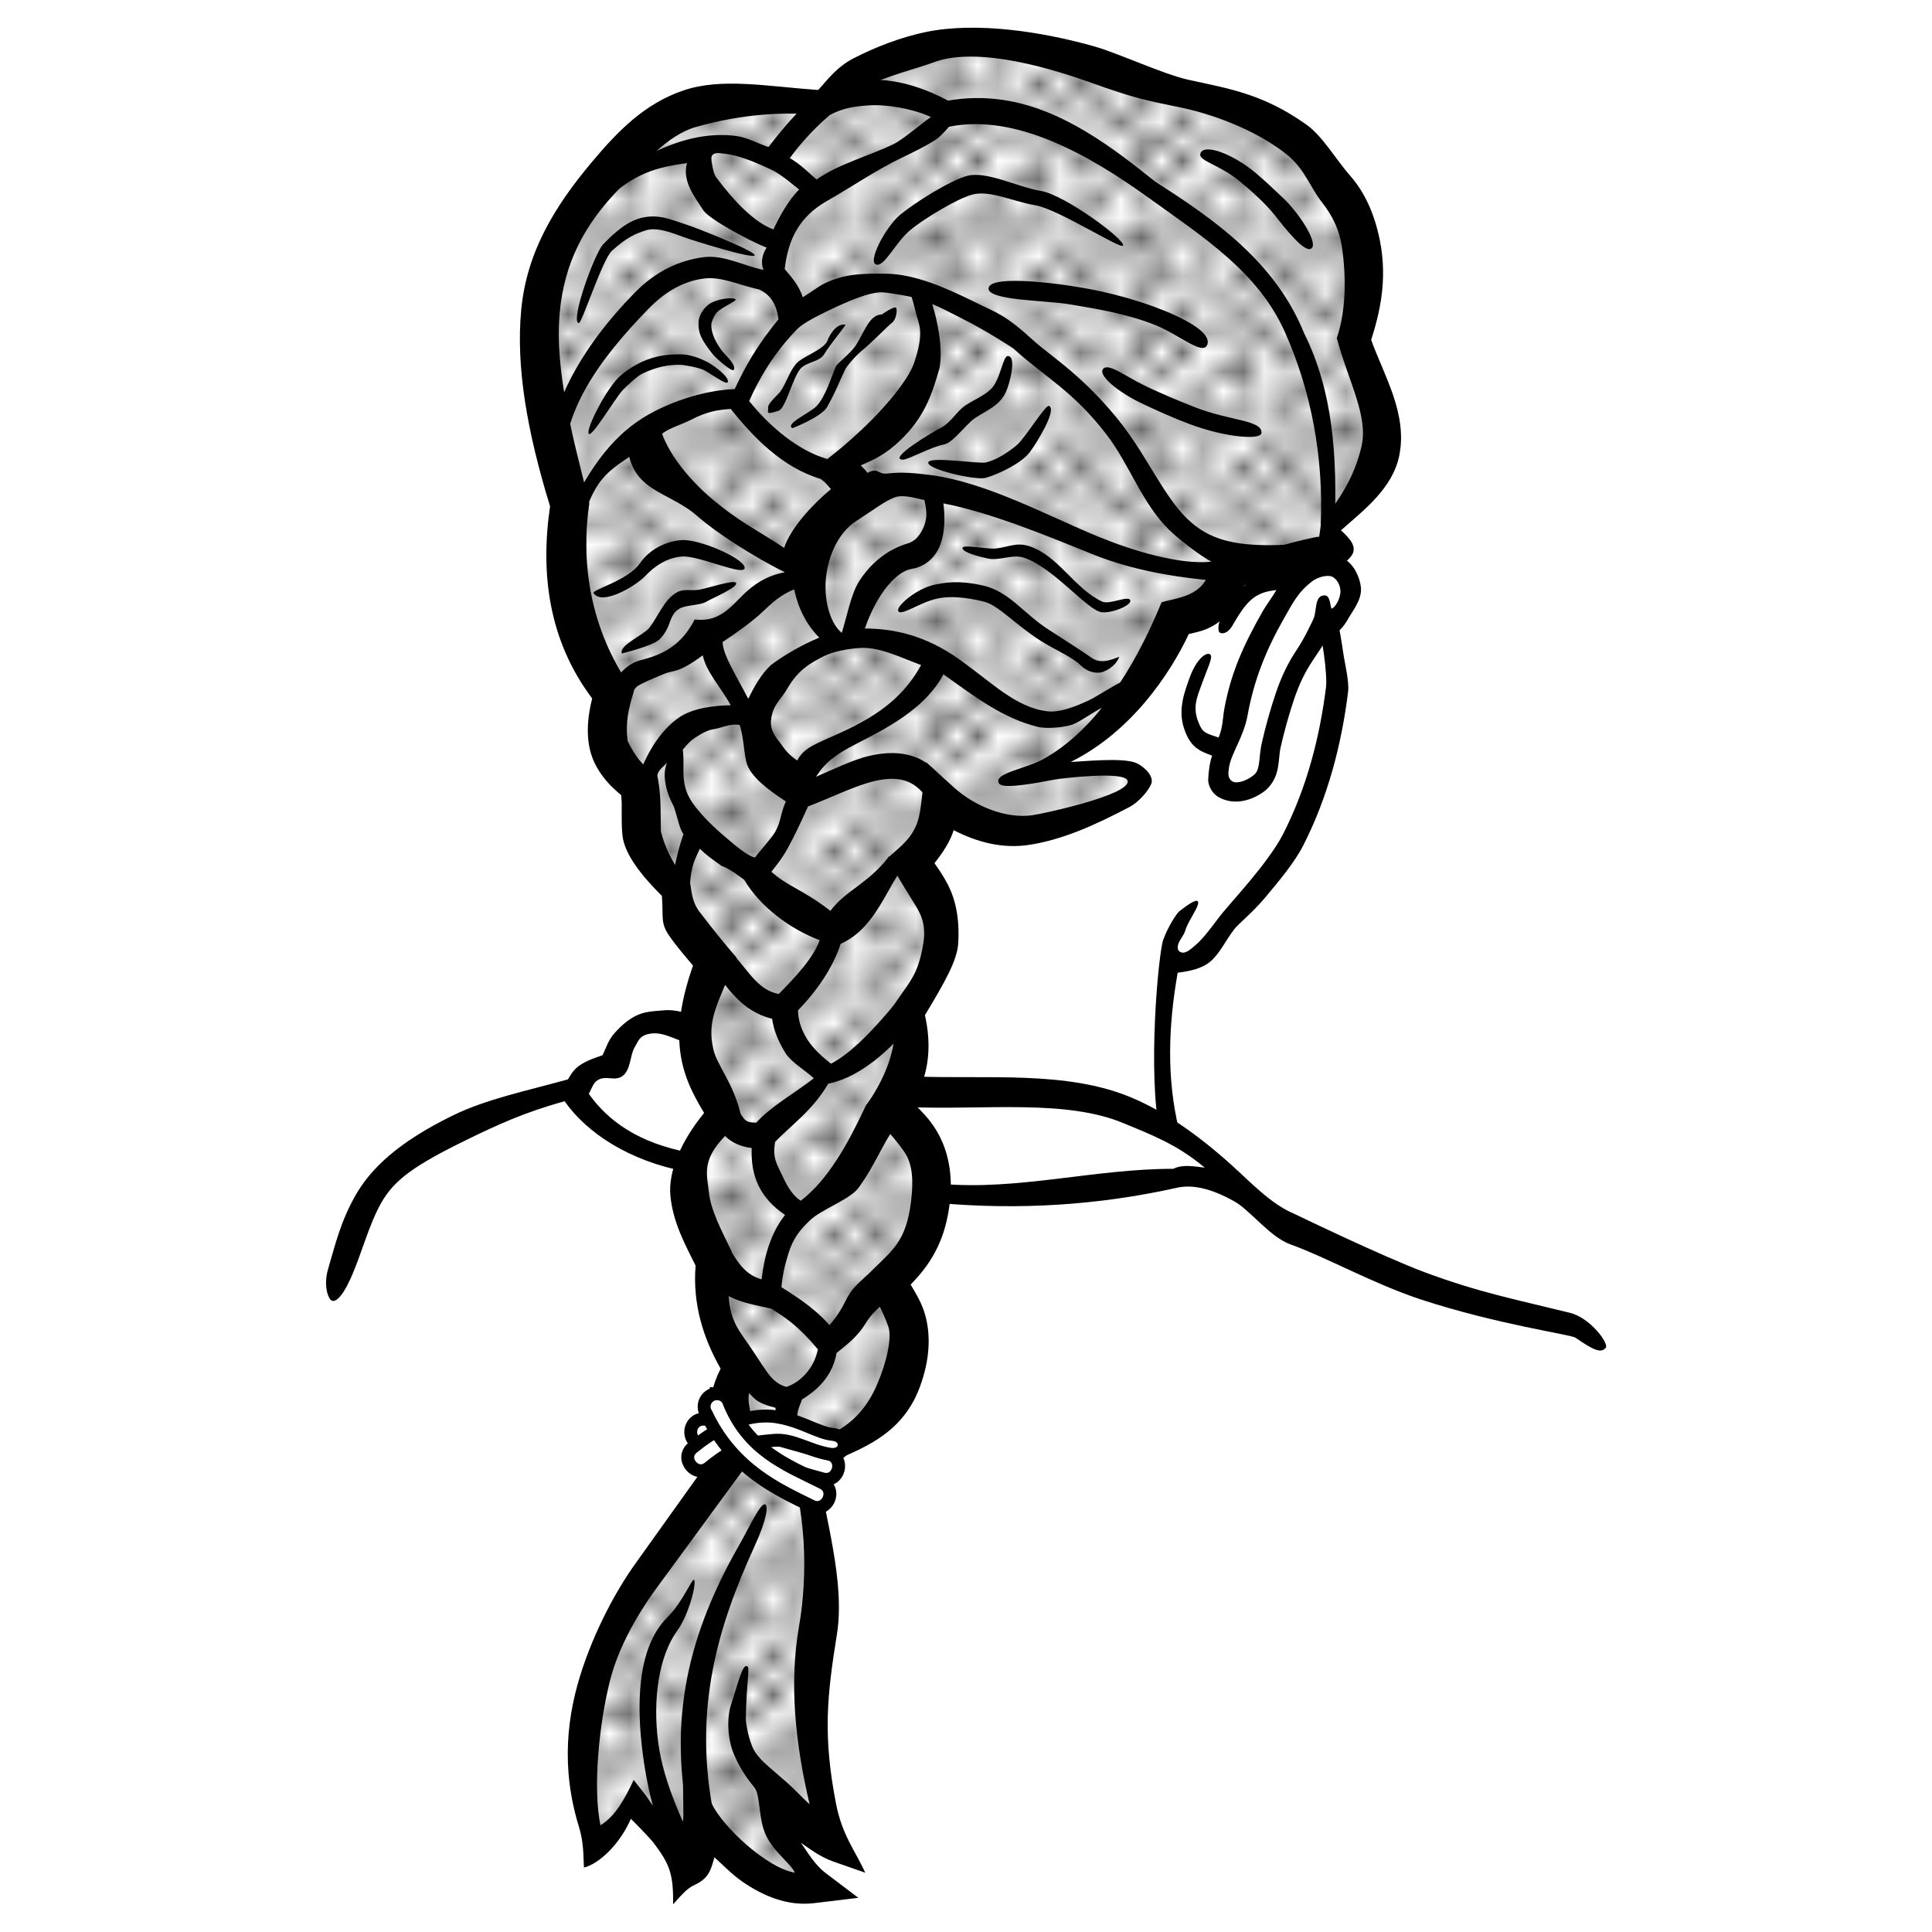 <?xml version="1.0" encoding="UTF-8" standalone="no"?>
<!-- Created with Inkscape (http://www.inkscape.org/) -->

<svg
   xmlns:dc="http://purl.org/dc/elements/1.1/"
   xmlns:cc="http://creativecommons.org/ns#"
   xmlns:rdf="http://www.w3.org/1999/02/22-rdf-syntax-ns#"
   xmlns:svg="http://www.w3.org/2000/svg"
   xmlns="http://www.w3.org/2000/svg"
   xmlns:xlink="http://www.w3.org/1999/xlink"
   xmlns:sodipodi="http://sodipodi.sourceforge.net/DTD/sodipodi-0.dtd"
   xmlns:inkscape="http://www.inkscape.org/namespaces/inkscape"
   width="30mm"
   height="30mm"
   viewBox="0 0 106.299 106.299"
   id="svg2"
   version="1.1"
   inkscape:version="0.91 r13725"
   sodipodi:docname="Zopf-lineart.svg">
  <title
     id="title4138">french braid</title>
  <defs
     id="defs4">
    <pattern
       inkscape:collect="always"
       xlink:href="#Polkadots-large"
       id="pattern5990"
       patternTransform="scale(1.126,1.055)" />
    <pattern
       inkscape:stockid="Polka dots, large"
       id="Polkadots-large"
       patternTransform="translate(0,0) scale(10,10)"
       height="10"
       width="10"
       patternUnits="userSpaceOnUse"
       inkscape:collect="always">
      <circle
         id="circle5680"
         r="0.45"
         cy="0.810"
         cx="2.567"
         style="fill:black;stroke:none" />
      <circle
         id="circle5682"
         r="0.45"
         cy="2.33"
         cx="3.048"
         style="fill:black;stroke:none" />
      <circle
         id="circle5684"
         r="0.45"
         cy="2.415"
         cx="4.418"
         style="fill:black;stroke:none" />
      <circle
         id="circle5686"
         r="0.45"
         cy="3.029"
         cx="1.844"
         style="fill:black;stroke:none" />
      <circle
         id="circle5688"
         r="0.45"
         cy="1.363"
         cx="6.08"
         style="fill:black;stroke:none" />
      <circle
         id="circle5690"
         r="0.45"
         cy="4.413"
         cx="5.819"
         style="fill:black;stroke:none" />
      <circle
         id="circle5692"
         r="0.45"
         cy="4.048"
         cx="4.305"
         style="fill:black;stroke:none" />
      <circle
         id="circle5694"
         r="0.45"
         cy="3.045"
         cx="5.541"
         style="fill:black;stroke:none" />
      <circle
         id="circle5696"
         r="0.45"
         cy="5.527"
         cx="4.785"
         style="fill:black;stroke:none" />
      <circle
         id="circle5698"
         r="0.45"
         cy="5.184"
         cx="2.667"
         style="fill:black;stroke:none" />
      <circle
         id="circle5700"
         r="0.45"
         cy="1.448"
         cx="7.965"
         style="fill:black;stroke:none" />
      <circle
         id="circle5702"
         r="0.45"
         cy="5.049"
         cx="7.047"
         style="fill:black;stroke:none" />
      <circle
         id="circle5704"
         r="0.45"
         cy="0.895"
         cx="4.340"
         style="fill:black;stroke:none" />
      <circle
         id="circle5706"
         r="0.45"
         cy="0.340"
         cx="7.125"
         style="fill:black;stroke:none" />
      <circle
         id="circle5708"
         r="0.45"
         cy="1.049"
         cx="9.553"
         style="fill:black;stroke:none" />
      <circle
         id="circle5710"
         r="0.45"
         cy="2.689"
         cx="7.006"
         style="fill:black;stroke:none" />
      <circle
         id="circle5712"
         r="0.45"
         cy="2.689"
         cx="8.909"
         style="fill:black;stroke:none" />
      <circle
         id="circle5714"
         r="0.45"
         cy="4.407"
         cx="9.315"
         style="fill:black;stroke:none" />
      <circle
         id="circle5716"
         r="0.45"
         cy="3.870"
         cx="7.820"
         style="fill:black;stroke:none" />
      <circle
         id="circle5718"
         r="0.45"
         cy="5.948"
         cx="8.270"
         style="fill:black;stroke:none" />
      <circle
         id="circle5720"
         r="0.45"
         cy="7.428"
         cx="7.973"
         style="fill:black;stroke:none" />
      <circle
         id="circle5722"
         r="0.45"
         cy="8.072"
         cx="9.342"
         style="fill:black;stroke:none" />
      <circle
         id="circle5724"
         r="0.45"
         cy="9.315"
         cx="8.206"
         style="fill:black;stroke:none" />
      <circle
         id="circle5726"
         r="0.45"
         cy="9.475"
         cx="9.682"
         style="fill:black;stroke:none" />
      <circle
         id="circle5728"
         r="0.45"
         cy="6.186"
         cx="9.688"
         style="fill:black;stroke:none" />
      <circle
         id="circle5730"
         r="0.45"
         cy="6.296"
         cx="3.379"
         style="fill:black;stroke:none" />
      <circle
         id="circle5732"
         r="0.45"
         cy="8.204"
         cx="2.871"
         style="fill:black;stroke:none" />
      <circle
         id="circle5734"
         r="0.45"
         cy="8.719"
         cx="4.59"
         style="fill:black;stroke:none" />
      <circle
         id="circle5736"
         r="0.45"
         cy="9.671"
         cx="3.181"
         style="fill:black;stroke:none" />
      <circle
         id="circle5738"
         r="0.45"
         cy="7.315"
         cx="5.734"
         style="fill:black;stroke:none" />
      <circle
         id="circle5740"
         r="0.45"
         cy="6.513"
         cx="6.707"
         style="fill:black;stroke:none" />
      <circle
         id="circle5742"
         r="0.45"
         cy="9.670"
         cx="5.730"
         style="fill:black;stroke:none" />
      <circle
         id="circle5744"
         r="0.45"
         cy="8.373"
         cx="6.535"
         style="fill:black;stroke:none" />
      <circle
         id="circle5746"
         r="0.45"
         cy="7.154"
         cx="4.37"
         style="fill:black;stroke:none" />
      <circle
         id="circle5748"
         r="0.45"
         cy="7.25"
         cx="0.622"
         style="fill:black;stroke:none" />
      <circle
         id="circle5750"
         r="0.45"
         cy="5.679"
         cx="0.831"
         style="fill:black;stroke:none" />
      <circle
         id="circle5752"
         r="0.45"
         cy="8.519"
         cx="1.257"
         style="fill:black;stroke:none" />
      <circle
         id="circle5754"
         r="0.45"
         cy="6.877"
         cx="1.989"
         style="fill:black;stroke:none" />
      <circle
         id="circle5756"
         r="0.45"
         cy="3.181"
         cx="0.374"
         style="fill:black;stroke:none" />
      <circle
         id="circle5758"
         r="0.45"
         cy="1.664"
         cx="1.166"
         style="fill:black;stroke:none" />
      <circle
         id="circle5760"
         r="0.45"
         cy="0.093"
         cx="1.151"
         style="fill:black;stroke:none" />
      <circle
         id="circle5762"
         r="0.45"
         cy="10.093"
         cx="1.151"
         style="fill:black;stroke:none" />
      <circle
         id="circle5764"
         r="0.45"
         cy="4.451"
         cx="1.302"
         style="fill:black;stroke:none" />
      <circle
         id="circle5766"
         r="0.45"
         cy="3.763"
         cx="3.047"
         style="fill:black;stroke:none" />
    </pattern>
  </defs>
  <sodipodi:namedview
     id="base"
     pagecolor="#ffffff"
     bordercolor="#666666"
     borderopacity="1.0"
     inkscape:pageopacity="0.0"
     inkscape:pageshadow="2"
     inkscape:zoom="1"
     inkscape:cx="44.309744"
     inkscape:cy="84.880668"
     inkscape:document-units="mm"
     inkscape:current-layer="layer2"
     showgrid="false"
     borderlayer="true"
     inkscape:window-width="2560"
     inkscape:window-height="1309"
     inkscape:window-x="0"
     inkscape:window-y="0"
     inkscape:window-maximized="1"
     inkscape:snap-global="false"
     fit-margin-top="0.1"
     fit-margin-bottom="0.1"
     fit-margin-left="0"
     fit-margin-right="0" />
  <g
     inkscape:groupmode="layer"
     id="layer2"
     inkscape:label="Ebene 2"
     style="display:inline"
     transform="translate(-17.924,1.17)">
    <g
       id="g5992"
       transform="translate(19.349,-1.288)">
      <path
         sodipodi:nodetypes="cccccccccccccccccccccccccccccccccccccccccccccccccccccccccccc"
         inkscape:connector-curvature="0"
         id="path4507"
         d="m 44,5.549 -8,0.25 c -3.408,2.07 -4.747,4.223 -6.125,6.375 -1.242,2.637 -1.712,5.154 -1.875,7.625 l 2,8.375 c -1.005,2.185 -0.373,4.268 -0.125,6.375 l 2.5,4.25 c -0.907,1.833 0.283,3.189 1.125,4.625 -0.107,2.364 0.566,4.26 2.125,5.625 l 1.875,3.875 -0.75,3.875 c -0.708,-0.606 -1.417,-0.467 -2.125,-0.625 -1.115,0.63 -2.156,1.297 -2.125,2.5 -0.919,0.294 -2.039,0.342 -2.25,1.5 -1.833,0.029 -3.667,0.693 -5.5,1.375 l -5.25,3.25 c -1.911,2.699 -2.413,4.8 -3,7.031 -0.137,3.825 14.667,2.896 22,4.344 -0.657,2.222 0.13,2.88 0.375,4.125 l -6,8 c -1.685,2.485 -1.943,4.802 -2.25,7.125 l 0.625,6.5 2.25,-2.625 3,3.5 0.75,-2.375 3.625,3.375 2.75,0 c -1.303,-1.39 -2.582,-2.79 -2.5,-4.75 l 3.25,2.25 c -0.426,-2.628 -1.277,-5.398 -1.25,-7.875 l 0.625,-6.125 -0.375,-6.125 c 0.462,-0.475 0.423,-0.873 1.875,-1.5 l 2.375,-1.875 c 12.424,-2.318 41.655,-0.215 38.875,-3.75 l -1.25,-0.875 -10.125,-2.875 -7.375,-3.75 -2.625,-2.75 -2.5,-1.625 c -0.139,-1.735 -0.236,-4.169 0.094,-7.062 l 0.344,-2.062 1.062,0 2.625,-2.75 3,-3.75 1.75,-4.5 0.625,-3.875 -0.5,-3.625 1.125,-1 0.25,-1.375 -1.125,-1.375 0,-2 2.75,-3.25 -1.375,-6.5 0.125,-6 C 72.543,10.756 71.331,8.844 69.5,7.549 l -5,-2.25 -6.75,-2.125 c -2.509,-0.413 -4.961,-1.114 -7.625,-0.75 -3.445,0.691 -4.586,1.958 -6.125,3.125 z"
         style="fill:#ffffff;fill-rule:evenodd;stroke:none;stroke-width:0.291;stroke-linecap:butt;stroke-linejoin:miter;stroke-miterlimit:4;stroke-dasharray:none;stroke-opacity:1" />
      <path
         sodipodi:nodetypes="cccccccccccccccccccccccccccccccccccscccccccccccccccccccc"
         inkscape:connector-curvature="0"
         id="path4509"
         d="m 43.575,5.802 -7.601,0.088 c -2.832,1.604 -4.488,3.796 -5.922,6.099 -2.217,3.057 -2.387,5.183 -2.033,7.071 l 1.591,8.839 c -0.282,4.726 0.979,7.715 2.563,10.341 -0.329,3.873 0.611,3.941 1.149,5.215 0.267,2.243 0.641,4.396 2.298,5.48 l 2.033,4.508 -0.972,3.977 1.591,4.154 c -1.155,1.4 -2.344,2.807 -2.121,3.977 l 1.503,5.038 1.326,4.95 -0.088,4.685 -4.861,6.718 c -1.85,2.476 -3.426,5.013 -3.182,7.955 l 0.265,6.894 2.475,-2.652 2.652,3.889 0.884,-2.652 3.27,3.27 3.447,0.354 -2.386,-2.917 0.088,-1.768 2.917,2.298 -1.414,-5.215 0.972,-8.397 -0.619,-7.513 3.094,-2.121 c 1.497,-0.968 2.273,-2.451 2.121,-4.596 l -1.414,-3.27 c 1.643,-0.977 3.046,-2.135 2.828,-4.508 -0.332,-3.323 -1.468,-3.966 -2.475,-5.038 0.394,-1.466 1.868,-1.389 0.795,-4.95 -0.105,0.421 2.139,-3.946 2.21,-4.508 0.183,-1.454 -2.167,-4.347 -2.298,-3.889 l 2.298,-2.828 3.27,1.149 c 2.21,0.225 4.419,-0.68 6.629,-1.856 l 0.707,-1.061 -1.061,-0.53 -4.066,0 2.563,-1.768 c 1.566,-1.697 3.168,-3.074 4.508,-6.806 l 4.419,-2.121 4.243,-1.591 0.088,-1.503 c 0.962,-0.543 1.904,-0.89 3.094,-3.712 -0.119,-3.621 -1.173,-4.436 -1.945,-6.099 0.47,-1.798 1.278,-3.307 0.177,-6.452 L 69.562,7.481 C 67.098,5.72 64.907,5.597 62.667,5.183 59.719,4.123 57.897,2.563 53.033,2.355 50.306,1.917 48.473,2.821 46.669,3.769 Z"
         style="fill:url(#pattern5990);fill-opacity:1;fill-rule:evenodd;stroke:#ccff00;stroke-width:0.291;stroke-linecap:butt;stroke-linejoin:miter;stroke-miterlimit:4;stroke-dasharray:none;stroke-opacity:1" />
      <path
         sodipodi:nodetypes="sscsssccscscscscsccscsssccscscsscscscsscsscssccssccssssccsccsscscsssssssssssscsccscsccssssscsscssccssccsscsccccscccscscccsscscsscsccscccccccccsssccs"
         inkscape:connector-curvature="0"
         id="path4171"
         d="m 49.555,1.871 c -1.356,0.274 -2.837,0.839 -4.062,1.479 -1.063,0.555 -1.709,1.589 -1.918,1.719 -2.835,-0.204 -5.295,-0.685 -7.391,0.023 -2.145,0.725 -3.616,2.241 -5.047,3.945 -2.063,2.458 -3.581,4.961 -3.883,8.115 -0.3,3.14 0.319,6.704 1.586,10.824 -0.548,3.727 -0.067,7.404 2.316,10.57 -0.231,0.93 -0.343,1.889 -0.117,2.84 0.223,0.938 0.849,1.784 1.711,2.473 0.077,0.614 -0.017,1.224 0.068,2.182 0.095,1.07 1.081,2.282 2.174,3.369 0.094,1.18 -0.096,1.467 0.4,2.188 0.393,0.571 0.862,1.111 1.314,1.648 -0.662,1.871 -0.841,3.308 -0.731,4.5 0.135,1.458 0.701,2.547 1.341,3.609 -1.241,1.503 -1.992,3.208 -1.854,4.575 0.151,1.494 0.839,2.714 1.385,3.824 -0.174,2.137 0.435,4.014 1.377,5.666 -0.493,0.986 -0.674,1.931 -0.469,2.666 0.179,0.642 0.408,0.956 0.607,1.305 l -4.908,6.869 c -0.656,0.918 -1.928,2.988 -2.811,5.596 -0.882,2.608 -1.218,5.511 -0.219,8.758 0.273,0.887 0.24,1.546 0.28,2.258 0.847,-0.209 1.982,-1.3 2.582,-2.684 0.199,0.189 1.084,1.105 1.218,1.282 0.898,1.184 1.129,1.718 1.104,3.424 0.372,-0.393 0.701,-0.851 1.189,-1.071 0.803,-0.362 0.899,-0.875 1.086,-1.516 0.509,0.457 0.979,0.955 1.535,1.338 1.141,0.785 2.473,1.362 3.951,1.184 l 2.432,-0.293 -1.805,-1.367 c -0.634,-0.48 -1.007,-1.192 -1.363,-1.662 0.48,0.315 1.029,0.768 1.821,1.044 l 1.728,0.603 c -0.555,-1.212 -1.27,-2.062 -1.604,-3.771 -0.739,-3.779 -0.498,-5.972 0.044,-9.35 0.468,-2.92 -0.693,-6.555 -1.036,-9.123 1.728,-0.931 4.482,-1.451 5.601,-4.488 0.554,-1.505 0.587,-2.79 0.322,-3.84 -0.191,-0.756 -0.526,-1.256 -0.83,-1.783 0.947,-0.992 1.976,-2.298 2.184,-4.832 0.124,-1.522 -0.216,-2.73 -0.764,-3.645 -0.403,-0.673 -0.867,-1.1 -1.307,-1.555 1,-1.639 1.005,-3.295 0.673,-4.798 1.096,-1.81 1.77,-3.013 1.829,-3.928 0.093,-1.449 -0.175,-2.493 -0.572,-3.26 -0.278,-0.537 -0.505,-0.834 -0.732,-1.172 0.484,-0.614 0.869,-1.208 1.055,-1.816 1.302,0.675 2.688,1.017 4.074,0.82 1.895,-0.269 3.757,-1.123 5.611,-2.1 0.452,-0.238 1.02,-0.845 1.189,-1.271 0.149,-0.375 -0.311,-0.908 -0.834,-1.144 -0.728,-0.328 -3.128,-0.064 -3.598,-0.059 3.321,-1.651 5.455,-4.823 6.495,-7.038 0.446,-0.107 0.926,-0.175 1.51,-0.561 0.621,-0.41 1.139,-1.152 1.574,-2.131 l 2.812,-0.281 c 0.088,-0.066 1.259,-0.428 1.907,-0.567 0.324,-0.069 0.765,-0.317 1.086,-0.686 0.481,-0.553 -0.079,-1.062 -0.516,-1.479 1.233,-1.095 2.84,-2.294 3.208,-4.118 0.466,-2.311 -0.866,-4.447 -1.546,-6.359 0.459,-1.447 0.915,-3.291 0.477,-5.477 C 74.203,11.89 73.666,10.706 72.877,9.807 72.084,8.903 71.334,7.597 70.456,6.976 68.032,5.259 66.176,4.997 63.93,4.5 62.607,4.207 60.045,3.026 58.789,2.672 55.875,1.85 52.311,1.314 49.555,1.871 Z m 0.345,1.692 c 2.129,-0.823 5.677,0.028 8.549,1.051 2.8,0.997 3.126,1.004 5.141,1.431 2.123,0.45 4.417,1.436 5.88,2.654 0.886,0.738 1.234,1.783 1.813,2.514 0.67,0.845 0.998,1.631 1.125,2.494 0.259,1.759 0.202,3.589 -0.281,5.014 0.643,2.41 1.748,4.28 1.355,5.977 -0.39,1.685 -1.256,2.99 -2.227,4.158 -0.005,0.194 -0.072,0.601 -0.098,0.79 -0.166,-0.006 -1.555,0.33 -1.987,0.466 -1.307,0.41 -2.536,0.393 -3.803,0.285 -0.213,0.875 -0.226,1.626 -0.882,2.13 -0.612,0.47 -1.297,0.531 -1.999,0.725 -1.54,3.764 -3.7,7.081 -6.51,8.633 -0.853,0.488 -2.552,0.752 -2.476,1.228 0.039,0.242 0.236,0.457 3.137,-0.109 0.191,-0.037 3.911,-0.512 3.984,0.093 0.093,0.765 -4.601,1.783 -5.243,1.874 -1.452,0.206 -3.167,-0.485 -4.324,-1.533 l -1.529,-1.387 -0.24,2.051 c -0.124,1.062 -0.22,1.764 -1.264,2.689 l -0.586,0.52 c 0.391,0.859 0.952,1.712 1.401,2.447 0.272,0.446 0.726,1.069 0.547,2.214 -0.299,1.916 -0.838,2.199 -1.731,3.614 0.557,2.092 -0.576,4.176 -1.479,5.432 0.749,0.767 1.548,1.62 2.102,2.395 0.394,0.551 0.563,1.228 0.469,2.379 -0.202,2.474 -0.973,3.036 -2.049,4.086 l -0.594,0.58 c 0.543,0.848 1.062,1.825 1.348,2.645 0.22,0.632 -0.109,2.002 -0.605,3.163 -1.13,2.646 -2.956,2.829 -4.956,3.981 1.003,2.874 1.17,6.364 0.65,9.346 -0.544,3.121 -0.215,6.42 0.582,9.793 -0.459,-0.398 -0.806,-0.821 -1.445,-1.367 L 40.559,97.062 40.095,98.47 c 0.332,0.518 0.201,1.706 0.615,2.609 0.433,0.942 1.41,1.599 1.594,2.073 -1.568,-0.27 -3.983,-2.548 -4.562,-3.789 l -1.586,-1.152 0.018,1.761 c 0.006,0.581 -0.208,1.19 -0.178,1.521 -0.281,-0.392 -0.932,-1.417 -1.15,-1.642 -0.466,-0.481 -0.463,-0.601 -0.873,-1.123 l -0.531,-0.676 c -0.48,1.004 -0.984,1.976 -1.829,2.492 -0.422,-2.003 -0.089,-5.501 0.513,-7.917 0.596,-2.393 2.108,-4.5 2.64,-5.225 l 5.559,-7.586 c -0.267,-0.741 -0.381,-1.571 -0.519,-2.303 -0.196,-1.036 0.258,-1.228 0.834,-2.094 l -0.642,-0.979 c -0.558,-0.851 -0.966,-1.263 -1.195,-2.115 -0.301,-1.126 -0.025,-2.302 0.022,-3.364 -0.589,-1.216 -1.149,-2.284 -1.246,-3.246 -0.098,-0.962 -0.439,-1.744 0.921,-3.13 0.547,-0.497 0.904,-0.604 0.806,-1.245 -0.398,-1.639 -1.279,-2.621 -1.476,-3.465 -0.395,-1.689 0.268,-2.549 1.267,-5.068 -0.679,-0.793 -1.368,-1.65 -1.951,-2.414 -0.439,-0.512 -0.503,-1.033 -0.588,-1.635 -0.833,-0.825 -1.378,-1.908 -1.621,-2.906 -0.024,-1.305 0.02,-2.01 -0.209,-3.135 -0.836,-0.389 -1.299,-1.177 -1.619,-1.822 -0.13,-1.107 0.057,-1.813 0.354,-2.785 L 33.096,37.668 C 30.958,34.445 30.545,30.846 31,27.812 30.144,24.346 29.081,20.588 29.369,17.355 c 0.247,-2.773 1.355,-4.886 3.318,-6.896 1.279,-1.31 2.587,-2.903 4.176,-3.354 2.671,-0.758 4.921,-0.838 7.213,-0.657 0.777,-0.67 1.427,-1.195 2.121,-1.559 1.139,-0.595 2.965,-1.041 3.703,-1.326 z"
         style="color:#000000;font-style:normal;font-variant:normal;font-weight:normal;font-stretch:normal;font-size:medium;line-height:normal;font-family:sans-serif;text-indent:0;text-align:start;text-decoration:none;text-decoration-line:none;text-decoration-style:solid;text-decoration-color:#000000;letter-spacing:normal;word-spacing:normal;text-transform:none;direction:ltr;block-progression:tb;writing-mode:lr-tb;baseline-shift:baseline;text-anchor:start;white-space:normal;clip-rule:nonzero;display:inline;overflow:visible;visibility:visible;opacity:1;isolation:auto;mix-blend-mode:normal;color-interpolation:sRGB;color-interpolation-filters:linearRGB;solid-color:#000000;solid-opacity:1;fill:#000000;fill-opacity:1;fill-rule:evenodd;stroke:none;stroke-width:2.126;stroke-linecap:butt;stroke-linejoin:miter;stroke-miterlimit:4;stroke-dasharray:none;stroke-dashoffset:0;stroke-opacity:1;color-rendering:auto;image-rendering:auto;shape-rendering:auto;text-rendering:auto;enable-background:accumulate" />
      <path
         sodipodi:nodetypes="sscsssscsscssssscsssssssccsssssscscsssssssssss"
         inkscape:connector-curvature="0"
         id="path4237"
         d="m 71.502,30.614 c -0.31,-0.009 -0.783,0.053 -1.069,0.174 -0.438,0.186 -0.572,0.45 -0.861,0.75 l -1.905,0.476 c -0.556,0.139 -1.084,0.676 -1.9,2.088 -0.174,0.301 -0.196,0.707 -0.096,0.81 0.077,0.079 0.422,0.123 0.706,-0.365 0.783,-1.35 1.21,-1.839 2.426,-1.964 -0.183,0.32 -0.585,0.87 -0.746,1.154 -1.01,1.781 -1.749,3.329 -2.127,5.422 -0.072,0.397 -0.077,1.021 -0.309,1.538 -0.51,-0.179 -0.807,-0.229 -0.975,-0.553 -0.532,-1.025 -0.24,-1.582 0.092,-2.501 0.303,-0.837 0.616,-1.432 0.401,-1.533 -0.25,-0.118 -0.77,0.355 -1.099,1.264 -0.298,0.822 -0.662,1.776 -0.322,2.81 0.339,1.034 0.827,1.249 1.547,1.508 -0.147,0.433 -0.195,0.909 -0.215,1.299 -0.016,0.318 0.187,0.76 0.562,0.977 0.832,0.48 1.78,0.21 2.451,-0.258 0.496,-0.346 0.725,-0.853 0.811,-1.291 0.085,-0.438 0.083,-0.83 0.158,-1.17 0.176,-0.798 0.472,-1.859 0.736,-2.639 0.277,-0.817 0.58,-1.478 1.066,-2.199 0.182,-0.27 0.305,-0.456 0.537,-0.807 0.327,-0.27 0.55,-0.485 0.795,-0.709 0,0 0.291,-0.209 0.574,-0.712 0.283,-0.503 0.776,-1.076 0.712,-1.746 -0.049,-0.508 -0.352,-1.253 -0.931,-1.577 -0.285,-0.159 -0.711,-0.238 -1.021,-0.246 z m 0.431,1.267 c 0.217,0.146 0.369,0.406 0.392,0.728 0.025,0.356 -0.247,0.93 -0.498,0.998 -0.079,-0.324 -0.101,-0.722 -0.355,-0.731 -0.594,-0.023 -0.431,0.851 -0.631,1.295 0,0 -0.473,1.036 -0.886,1.648 -0.542,0.804 -0.894,1.575 -1.191,2.451 -0.281,0.828 -0.583,1.904 -0.77,2.752 -0.106,0.483 -0.107,0.901 -0.164,1.195 -0.057,0.294 -0.115,0.443 -0.373,0.623 -0.454,0.316 -0.942,0.421 -1.144,0.222 -0.202,-0.199 -0.156,-0.422 -0.121,-0.697 0.093,-0.739 0.81,-1.707 1.018,-2.855 0.355,-1.967 1.015,-3.613 1.982,-5.318 0.566,-0.999 0.824,-1.514 1.586,-2.097 0.287,-0.219 0.878,-0.399 1.156,-0.213 z"
         style="color:#000000;font-style:normal;font-variant:normal;font-weight:normal;font-stretch:normal;font-size:medium;line-height:normal;font-family:sans-serif;text-indent:0;text-align:start;text-decoration:none;text-decoration-line:none;text-decoration-style:solid;text-decoration-color:#000000;letter-spacing:normal;word-spacing:normal;text-transform:none;direction:ltr;block-progression:tb;writing-mode:lr-tb;baseline-shift:baseline;text-anchor:start;white-space:normal;clip-rule:nonzero;display:inline;overflow:visible;visibility:visible;opacity:1;isolation:auto;mix-blend-mode:normal;color-interpolation:sRGB;color-interpolation-filters:linearRGB;solid-color:#000000;solid-opacity:1;fill:#000000;fill-opacity:1;fill-rule:evenodd;stroke:none;stroke-width:1.063;stroke-linecap:butt;stroke-linejoin:miter;stroke-miterlimit:4;stroke-dasharray:none;stroke-dashoffset:0;stroke-opacity:1;color-rendering:auto;image-rendering:auto;shape-rendering:auto;text-rendering:auto;enable-background:accumulate" />
      <path
         sodipodi:nodetypes="ccsssssszzssszcccssssssc"
         inkscape:connector-curvature="0"
         id="path4243"
         d="m 72.262,34.711 -1.043,0.203 c 0,0 0.106,0.548 0.199,1.207 0.093,0.659 0.158,1.458 0.117,1.787 -0.346,2.783 -1.069,5.568 -2.365,8.102 -0.402,0.786 -1.137,1.749 -1.844,2.598 -0.707,0.849 -1.372,1.57 -1.711,2.021 -0.476,0.632 -0.85,1.131 -1.221,1.451 -0.253,0.219 -0.554,0.512 -0.809,0.443 -0.255,-0.069 -0.305,-0.349 -0.023,-0.773 0.282,-0.424 0.174,-0.391 0.365,-0.777 0.274,-0.555 0.69,-1.122 0.543,-1.269 -0.102,-0.102 -0.5,0.157 -0.994,0.539 -0.164,0.127 -0.642,0.864 -0.902,1.592 -0.26,0.728 -0.882,7.341 -0.168,10.678 l 1.033,-0.25 c -0.681,-2.809 -0.586,-5.689 -0.068,-8.627 0.688,-0.084 1.353,-0.23 1.812,-0.627 0.505,-0.436 0.809,-1.113 1.281,-1.74 0.257,-0.341 1.017,-0.921 1.742,-1.793 0.726,-0.872 1.587,-1.892 2.064,-2.824 1.367,-2.672 2.117,-5.577 2.475,-8.453 0.074,-0.597 -0.178,-1.534 -0.275,-2.225 -0.097,-0.69 -0.209,-1.262 -0.209,-1.262 z"
         style="color:#000000;font-style:normal;font-variant:normal;font-weight:normal;font-stretch:normal;font-size:medium;line-height:normal;font-family:sans-serif;text-indent:0;text-align:start;text-decoration:none;text-decoration-line:none;text-decoration-style:solid;text-decoration-color:#000000;letter-spacing:normal;word-spacing:normal;text-transform:none;direction:ltr;block-progression:tb;writing-mode:lr-tb;baseline-shift:baseline;text-anchor:start;white-space:normal;clip-rule:nonzero;display:inline;overflow:visible;visibility:visible;opacity:1;isolation:auto;mix-blend-mode:normal;color-interpolation:sRGB;color-interpolation-filters:linearRGB;solid-color:#000000;solid-opacity:1;fill:#000000;fill-opacity:1;fill-rule:evenodd;stroke:none;stroke-width:1.063;stroke-linecap:butt;stroke-linejoin:miter;stroke-miterlimit:4;stroke-dasharray:none;stroke-dashoffset:0;stroke-opacity:1;color-rendering:auto;image-rendering:auto;shape-rendering:auto;text-rendering:auto;enable-background:accumulate" />
      <path
         sodipodi:nodetypes="ssscscsssssssccccssssccsccscsssccsssssssssssc"
         inkscape:connector-curvature="0"
         id="path4247"
         d="m 35.09,55.707 c -0.336,0.026 -0.662,0.045 -0.963,0.107 -0.764,0.157 -1.324,0.68 -1.752,1.16 -0.351,0.394 -0.466,0.846 -0.65,1.203 -0.566,0.186 -1.052,0.384 -1.361,0.635 -0.277,0.225 -0.405,0.465 -0.539,0.693 -2.28,0.634 -4.471,1.077 -6.33,1.984 -3.049,1.489 -4.534,2.947 -5.359,4.395 -0.825,1.448 -1.128,2.753 -1.512,4.064 -0.235,0.803 -0.049,1.483 0.139,1.682 0.196,0.207 0.597,-0.054 1.093,-1.151 0.635,-1.404 0.994,-2.952 1.703,-4.195 0.709,-1.243 1.787,-2.035 4.715,-3.465 1.602,-0.782 3.174,-1.511 5.366,-2.11 1.221,1.747 3.562,3.289 6.679,3.873 l 0.195,-1.045 c -2.819,-0.529 -4.481,-1.745 -5.543,-3.234 0.087,-0.151 0.241,-0.567 0.406,-0.697 0.507,-0.399 1.008,0.062 1.469,-0.299 0.435,-0.34 0.392,-1.14 0.646,-1.561 0.203,-0.335 0.242,-0.648 0.832,-0.75 0.657,-0.114 1.175,0.209 1.893,0.455 l 0.156,-1.566 c -0.509,-0.175 -0.928,-0.207 -1.283,-0.18 z m 13.82,3.639 -0.229,1.688 c 4.074,0.161 8.551,-0.446 11.723,0.887 1.419,0.596 2.892,1.125 4.457,2.441 -0.566,-0.06 -1.192,-0.204 -1.725,0.062 0,0 -0.003,0.002 -0.004,0.002 -0.002,4.49e-4 -0.006,0 -0.006,0 -4.371,0 -8.524,1.204 -12.793,0.826 l -0.094,1.059 c 4.366,0.387 8.736,0.13 13.111,-0.846 1.002,-0.224 2.14,0.189 3.148,0.758 0.854,0.482 1.96,1.959 3.068,2.357 1.976,0.71 4.63,2.197 7.193,3.037 4.222,1.383 8.244,1.926 8.5,2.102 0.968,0.666 1.4,0.885 1.668,0.551 0.177,-0.221 -0.831,-1.639 -1.976,-1.921 C 81.889,71.595 79.92,71.218 76.962,70.117 74.637,69.251 69.775,66.897 69.775,66.897 68.509,66.374 67.356,65.138 66.342,64.225 64.422,62.497 62.616,61.258 60.816,60.502 57.268,59.011 52.874,59.502 48.91,59.346 Z"
         style="color:#000000;font-style:normal;font-variant:normal;font-weight:normal;font-stretch:normal;font-size:medium;line-height:normal;font-family:sans-serif;text-indent:0;text-align:start;text-decoration:none;text-decoration-line:none;text-decoration-style:solid;text-decoration-color:#000000;letter-spacing:normal;word-spacing:normal;text-transform:none;direction:ltr;block-progression:tb;writing-mode:lr-tb;baseline-shift:baseline;text-anchor:start;white-space:normal;clip-rule:nonzero;display:inline;overflow:visible;visibility:visible;opacity:1;isolation:auto;mix-blend-mode:normal;color-interpolation:sRGB;color-interpolation-filters:linearRGB;solid-color:#000000;solid-opacity:1;fill:#000000;fill-opacity:1;fill-rule:evenodd;stroke:none;stroke-width:1.063;stroke-linecap:butt;stroke-linejoin:miter;stroke-miterlimit:4;stroke-dasharray:none;stroke-dashoffset:0;stroke-opacity:1;color-rendering:auto;image-rendering:auto;shape-rendering:auto;text-rendering:auto;enable-background:accumulate" />
      <path
         sodipodi:nodetypes="sssssssscsss"
         inkscape:connector-curvature="0"
         id="path4389"
         d="m 52.652,32.332 c -0.902,-0.195 -1.628,-0.264 -2.637,-0.05 -1.009,0.214 -2.129,1.176 -2.021,1.45 0.126,0.319 1.208,-0.482 2.161,-0.684 0.953,-0.202 2.129,0.06 2.595,0.184 0.779,0.207 1.667,1.24 3.093,2.151 0.713,0.456 1.737,0.88 2.211,1.36 0.32,0.324 0.849,0.481 1.23,0.333 0.366,-0.142 0.747,-0.445 0.873,-0.822 -0.515,0.199 -1.051,0.412 -1.566,0.027 -0.226,-0.169 -1.628,-1.077 -2.315,-1.516 -1.374,-0.878 -2.192,-2.124 -3.624,-2.433 z"
         style="color:#000000;font-style:normal;font-variant:normal;font-weight:normal;font-stretch:normal;font-size:medium;line-height:normal;font-family:sans-serif;text-indent:0;text-align:start;text-decoration:none;text-decoration-line:none;text-decoration-style:solid;text-decoration-color:#000000;letter-spacing:normal;word-spacing:normal;text-transform:none;direction:ltr;block-progression:tb;writing-mode:lr-tb;baseline-shift:baseline;text-anchor:start;white-space:normal;clip-rule:nonzero;display:inline;overflow:visible;visibility:visible;opacity:1;isolation:auto;mix-blend-mode:normal;color-interpolation:sRGB;color-interpolation-filters:linearRGB;solid-color:#000000;solid-opacity:1;fill:#000000;fill-opacity:1;fill-rule:evenodd;stroke:none;stroke-width:1.417;stroke-linecap:butt;stroke-linejoin:miter;stroke-miterlimit:4;stroke-dasharray:none;stroke-dashoffset:0;stroke-opacity:1;color-rendering:auto;image-rendering:auto;shape-rendering:auto;text-rendering:auto;enable-background:accumulate" />
      <path
         sodipodi:nodetypes="sssssssss"
         inkscape:connector-curvature="0"
         id="path4393"
         d="m 51.53,30.285 c 0.038,0.232 0.902,0.456 1.391,0.562 0.647,0.14 1.354,-0.252 1.983,-0.046 1.637,0.536 3.509,2.922 4.295,3.004 0.562,0.059 1.628,-0.374 1.567,-0.646 -0.071,-0.318 -1.138,0.251 -1.549,0.059 -1.538,-0.718 -2.4,-2.521 -4.013,-3.049 -0.696,-0.228 -1.091,0.037 -1.818,0.124 -0.518,0.062 -1.897,-0.262 -1.856,-0.007 z"
         style="color:#000000;font-style:normal;font-variant:normal;font-weight:normal;font-stretch:normal;font-size:medium;line-height:normal;font-family:sans-serif;text-indent:0;text-align:start;text-decoration:none;text-decoration-line:none;text-decoration-style:solid;text-decoration-color:#000000;letter-spacing:normal;word-spacing:normal;text-transform:none;direction:ltr;block-progression:tb;writing-mode:lr-tb;baseline-shift:baseline;text-anchor:start;white-space:normal;clip-rule:nonzero;display:inline;overflow:visible;visibility:visible;opacity:1;isolation:auto;mix-blend-mode:normal;color-interpolation:sRGB;color-interpolation-filters:linearRGB;solid-color:#000000;solid-opacity:1;fill:#000000;fill-opacity:1;fill-rule:evenodd;stroke:none;stroke-width:1px;stroke-linecap:butt;stroke-linejoin:miter;stroke-miterlimit:4;stroke-dasharray:none;stroke-dashoffset:0;stroke-opacity:1;color-rendering:auto;image-rendering:auto;shape-rendering:auto;text-rendering:auto;enable-background:accumulate" />
      <path
         sodipodi:nodetypes="sssssssssss"
         inkscape:connector-curvature="0"
         id="path4397"
         d="m 36.037,19.611 c -0.558,-0.007 -1.185,0.041 -1.873,0.302 -0.516,0.196 -1.03,0.517 -1.426,0.852 -0.786,0.664 -1.96,3.015 -1.77,3.222 0.181,0.195 1.358,-1.818 1.854,-2.386 0.151,-0.172 0.818,-0.79 1.058,-0.908 0.871,-0.427 1.551,-0.511 2.145,-0.504 0.126,0.002 0.979,0.134 1.311,0.307 0.332,0.173 1.194,0.806 1.273,0.662 0.147,-0.265 -0.741,-0.927 -1.125,-1.127 -0.384,-0.2 -0.939,-0.414 -1.447,-0.42 z"
         style="color:#000000;font-style:normal;font-variant:normal;font-weight:normal;font-stretch:normal;font-size:medium;line-height:normal;font-family:sans-serif;text-indent:0;text-align:start;text-decoration:none;text-decoration-line:none;text-decoration-style:solid;text-decoration-color:#000000;letter-spacing:normal;word-spacing:normal;text-transform:none;direction:ltr;block-progression:tb;writing-mode:lr-tb;baseline-shift:baseline;text-anchor:start;white-space:normal;clip-rule:nonzero;display:inline;overflow:visible;visibility:visible;opacity:1;isolation:auto;mix-blend-mode:normal;color-interpolation:sRGB;color-interpolation-filters:linearRGB;solid-color:#000000;solid-opacity:1;fill:#000000;fill-opacity:1;fill-rule:evenodd;stroke:none;stroke-width:1px;stroke-linecap:butt;stroke-linejoin:miter;stroke-miterlimit:4;stroke-dasharray:none;stroke-dashoffset:0;stroke-opacity:1;color-rendering:auto;image-rendering:auto;shape-rendering:auto;text-rendering:auto;enable-background:accumulate" />
      <path
         sodipodi:nodetypes="sssssssss"
         inkscape:connector-curvature="0"
         id="path4399"
         d="m 37.008,17.824 c -0.029,0.627 0.164,1.001 0.791,1.795 0.136,0.172 1.036,0.987 1.145,0.845 0.184,-0.241 -0.501,-0.857 -0.619,-1.009 -0.52,-0.669 -0.627,-1.203 -0.613,-1.492 0.005,-0.115 0.144,-0.489 0.302,-0.651 0.327,-0.336 1.147,-0.639 1.023,-0.736 -0.155,-0.121 -1.039,-0.013 -1.455,0.283 -0.313,0.224 -0.558,0.638 -0.573,0.965 z"
         style="color:#000000;font-style:normal;font-variant:normal;font-weight:normal;font-stretch:normal;font-size:medium;line-height:normal;font-family:sans-serif;text-indent:0;text-align:start;text-decoration:none;text-decoration-line:none;text-decoration-style:solid;text-decoration-color:#000000;letter-spacing:normal;word-spacing:normal;text-transform:none;direction:ltr;block-progression:tb;writing-mode:lr-tb;baseline-shift:baseline;text-anchor:start;white-space:normal;clip-rule:nonzero;display:inline;overflow:visible;visibility:visible;opacity:1;isolation:auto;mix-blend-mode:normal;color-interpolation:sRGB;color-interpolation-filters:linearRGB;solid-color:#000000;solid-opacity:1;fill:#000000;fill-opacity:1;fill-rule:evenodd;stroke:none;stroke-width:1px;stroke-linecap:butt;stroke-linejoin:miter;stroke-miterlimit:4;stroke-dasharray:none;stroke-dashoffset:0;stroke-opacity:1;color-rendering:auto;image-rendering:auto;shape-rendering:auto;text-rendering:auto;enable-background:accumulate" />
      <path
         sodipodi:nodetypes="sssssssss"
         inkscape:connector-curvature="0"
         id="path4451"
         d="m 54.029,19.708 c -0.282,-0.005 -0.409,1.312 -0.928,1.813 -0.401,0.388 -0.918,0.577 -1.421,0.912 -0.428,0.284 -0.82,0.956 -1.296,1.198 -0.472,0.24 -3.017,1.756 -2.129,1.779 0.265,0.007 1.576,-0.716 2.229,-0.83 0.554,-0.097 1.204,-1.107 1.75,-1.469 0.624,-0.415 1.339,-0.666 1.687,-1.427 0.206,-0.451 0.609,-1.967 0.107,-1.976 z"
         style="color:#000000;font-style:normal;font-variant:normal;font-weight:normal;font-stretch:normal;font-size:medium;line-height:normal;font-family:sans-serif;text-indent:0;text-align:start;text-decoration:none;text-decoration-line:none;text-decoration-style:solid;text-decoration-color:#000000;letter-spacing:normal;word-spacing:normal;text-transform:none;direction:ltr;block-progression:tb;writing-mode:lr-tb;baseline-shift:baseline;text-anchor:start;white-space:normal;clip-rule:nonzero;display:inline;overflow:visible;visibility:visible;opacity:1;isolation:auto;mix-blend-mode:normal;color-interpolation:sRGB;color-interpolation-filters:linearRGB;solid-color:#000000;solid-opacity:1;fill:#000000;fill-opacity:1;fill-rule:evenodd;stroke:none;stroke-width:1px;stroke-linecap:butt;stroke-linejoin:miter;stroke-miterlimit:4;stroke-dasharray:none;stroke-dashoffset:0;stroke-opacity:1;color-rendering:auto;image-rendering:auto;shape-rendering:auto;text-rendering:auto;enable-background:accumulate" />
      <path
         sodipodi:nodetypes="sssssss"
         inkscape:connector-curvature="0"
         id="path4453"
         d="m 54.506,24.619 c -0.41,0.338 -1.038,0.782 -1.675,0.942 -0.396,0.099 -3.187,-0.37 -3.185,0.017 0.002,0.387 2.661,0.982 3.168,0.831 0.791,-0.235 1.973,-0.827 2.407,-1.396 0.405,-0.531 1.531,-2.374 1.067,-2.561 -0.192,-0.078 -1.318,1.785 -1.781,2.167 z"
         style="color:#000000;font-style:normal;font-variant:normal;font-weight:normal;font-stretch:normal;font-size:medium;line-height:normal;font-family:sans-serif;text-indent:0;text-align:start;text-decoration:none;text-decoration-line:none;text-decoration-style:solid;text-decoration-color:#000000;letter-spacing:normal;word-spacing:normal;text-transform:none;direction:ltr;block-progression:tb;writing-mode:lr-tb;baseline-shift:baseline;text-anchor:start;white-space:normal;clip-rule:nonzero;display:inline;overflow:visible;visibility:visible;opacity:1;isolation:auto;mix-blend-mode:normal;color-interpolation:sRGB;color-interpolation-filters:linearRGB;solid-color:#000000;solid-opacity:1;fill:#000000;fill-opacity:1;fill-rule:evenodd;stroke:none;stroke-width:1px;stroke-linecap:butt;stroke-linejoin:miter;stroke-miterlimit:4;stroke-dasharray:none;stroke-dashoffset:0;stroke-opacity:1;color-rendering:auto;image-rendering:auto;shape-rendering:auto;text-rendering:auto;enable-background:accumulate" />
      <path
         sodipodi:nodetypes="sssssssssss"
         inkscape:connector-curvature="0"
         id="path4459"
         d="m 44.558,20.298 c -0.246,0.558 -0.56,1.654 -1.064,2.174 -0.347,0.357 -1.768,0.98 -1.315,1.203 0,0 1.587,-0.613 1.9,-1.158 0.479,-0.833 0.734,-1.547 0.995,-2.065 0.103,-0.204 0.547,-0.731 0.917,-1.037 0.678,-0.56 1.352,-1.296 1.681,-1.555 0.173,-0.136 0.28,-0.558 0.222,-0.786 -0.048,-0.191 -0.796,0.343 -0.796,0.343 -0.659,0.018 -0.913,0.831 -1.383,1.619 -0.32,0.536 -1.058,1.036 -1.158,1.262 z"
         style="color:#000000;font-style:normal;font-variant:normal;font-weight:normal;font-stretch:normal;font-size:medium;line-height:normal;font-family:sans-serif;text-indent:0;text-align:start;text-decoration:none;text-decoration-line:none;text-decoration-style:solid;text-decoration-color:#000000;letter-spacing:normal;word-spacing:normal;text-transform:none;direction:ltr;block-progression:tb;writing-mode:lr-tb;baseline-shift:baseline;text-anchor:start;white-space:normal;clip-rule:nonzero;display:inline;overflow:visible;visibility:visible;opacity:1;isolation:auto;mix-blend-mode:normal;color-interpolation:sRGB;color-interpolation-filters:linearRGB;solid-color:#000000;solid-opacity:1;fill:#000000;fill-opacity:1;fill-rule:evenodd;stroke:none;stroke-width:1px;stroke-linecap:butt;stroke-linejoin:miter;stroke-miterlimit:4;stroke-dasharray:none;stroke-dashoffset:0;stroke-opacity:1;color-rendering:auto;image-rendering:auto;shape-rendering:auto;text-rendering:auto;enable-background:accumulate" />
      <path
         sodipodi:nodetypes="ssssssscs"
         inkscape:connector-curvature="0"
         id="path4463"
         d="m 44.096,18.873 c -0.175,0.466 -1.393,0.876 -1.715,1.256 -0.386,0.456 -0.561,1.108 -0.873,1.535 -0.141,0.193 -0.699,0.65 -0.67,0.881 0.031,0.247 -0.203,0.428 0.577,0.172 0.387,-0.127 0.775,-1.805 1.189,-2.295 0.35,-0.414 1.062,-0.366 1.332,-0.836 0.28,-0.489 1.224,-1.602 1.15,-1.602 -0.347,-0.08 -0.77,0.303 -0.99,0.889 z"
         style="color:#000000;font-style:normal;font-variant:normal;font-weight:normal;font-stretch:normal;font-size:medium;line-height:normal;font-family:sans-serif;text-indent:0;text-align:start;text-decoration:none;text-decoration-line:none;text-decoration-style:solid;text-decoration-color:#000000;letter-spacing:normal;word-spacing:normal;text-transform:none;direction:ltr;block-progression:tb;writing-mode:lr-tb;baseline-shift:baseline;text-anchor:start;white-space:normal;clip-rule:nonzero;display:inline;overflow:visible;visibility:visible;opacity:1;isolation:auto;mix-blend-mode:normal;color-interpolation:sRGB;color-interpolation-filters:linearRGB;solid-color:#000000;solid-opacity:1;fill:#000000;fill-opacity:1;fill-rule:evenodd;stroke:none;stroke-width:1px;stroke-linecap:butt;stroke-linejoin:miter;stroke-miterlimit:4;stroke-dasharray:none;stroke-dashoffset:0;stroke-opacity:1;color-rendering:auto;image-rendering:auto;shape-rendering:auto;text-rendering:auto;enable-background:accumulate" />
      <path
         sodipodi:nodetypes="sccscccsccssccsscccscccscscssccssccscccsccccccccsccscsccsccscsccccccccccscsccsccsccsccsssccscscccccsccccccscssccsscscsssccssscsssscsccccssssssccssscccccccscssscscccszssssszcccccscsssssssscsssccssscsssscsssccscczssssszccccscsccssscssscscccsssscscssscsscscscsscsssccssssscssssssscsssss"
         inkscape:connector-curvature="0"
         id="path4255"
         d="M 46.213,4.523 C 45.28,4.585 44.356,4.85 43.453,5.355 42.482,6.191 41.544,7.31 40.857,8.209 40.278,8.01 39.691,7.683 39.092,7.602 36.411,7.238 33.67,8.689 30.972,10.791 l 0.772,0.494 c 1.73,-1.684 3.017,-1.966 4.631,-2.195 -0.294,1.018 0.476,1.929 0.882,2.578 0.302,0.484 2.427,1.646 3.501,2.078 -0.147,0.198 -0.384,0.693 -0.178,1.223 -1.089,-0.225 -2.178,-0.84 -3.273,-0.703 -1.322,0.165 -2.635,0.755 -3.816,1.963 -2.856,2.919 -5.067,6.531 -4.824,10.307 l 0.954,-0.552 c -0.203,-3.155 1.954,-6.137 4.654,-8.896 0.986,-1.008 2.001,-1.516 3.042,-1.646 0.956,-0.119 1.895,0.354 3.034,0.606 0.657,0.307 0.954,0.862 1.058,1.639 -1.156,1.383 -1.855,2.648 -2.41,3.836 -1.075,0.047 -2.648,0.341 -4.355,1.195 -1.906,0.954 -3.295,2.543 -4.635,5.251 l 0.645,0.695 c 0.655,-2.085 1.25,-2.536 2.543,-3.407 0.481,1.934 2.301,1.992 3.736,3.247 1.14,0.998 3.134,2.256 4.825,3.104 -1.02,0.171 -1.749,0.713 -2.224,1.167 -0.755,0.722 -1.368,1.598 -2.741,1.428 -0.874,1.738 -2.233,2.036 -3.062,2.265 -0.387,0.107 -0.755,0.384 -1.082,0.752 -0.327,0.368 -0.58,0.846 -0.828,1.516 l 1.131,0.361 c 0.214,-0.577 0.465,-0.986 0.626,-1.167 0.161,-0.181 1.229,-0.599 1.514,-0.725 0.551,-0.244 0.76,0.001 2.15,-1.033 0.168,0.892 1.035,1.813 1.537,2.752 -0.857,0.002 -2.069,0.15 -2.81,0.648 -1.113,0.748 -2.029,2.242 -2.465,3.965 l 1.143,0.216 c -0.057,-1.216 0.276,-1.303 0.626,-1.66 -0.356,0.836 0.135,1.952 0.307,2.262 0.216,0.39 0.325,1.287 0.597,1.657 -0.502,1.494 -0.626,2.526 -0.649,3.501 l 0.989,-0.199 c 0.031,-1.368 0.184,-1.705 0.567,-2.502 0.35,0.368 0.809,0.672 1.181,0.942 0.521,0.2 0.876,0.502 1.253,0.765 0.895,1.51 2.524,2.707 4.157,3.332 -0.385,1.031 -1.381,2.071 -2.253,2.957 -0.536,-0.105 -0.913,-0.363 -1.301,-0.76 -0.434,-0.443 -0.843,-1.05 -1.383,-1.625 l -1.033,0.971 c 0.43,0.458 0.843,1.075 1.402,1.646 0.484,0.494 1.129,0.937 1.949,1.129 0.089,0.654 0.363,1.292 0.736,1.887 0.323,0.514 1.106,0.968 1.561,1.389 -1.06,0.822 -2.377,1.557 -3.169,2.443 -0.375,-0.004 -0.495,-0.051 -0.614,-0.159 -0.15,-0.136 -0.35,-0.5 -0.35,-0.5 l -1.237,0.618 c 0,0 0.153,0.477 0.58,0.863 0.304,0.275 0.777,0.505 1.371,0.57 -0.032,0.729 0.069,1.418 0.357,2.033 0.31,0.662 0.822,1.212 1.479,1.652 -0.818,1.037 -1.152,2.324 -1.291,3.545 -0.824,-0.236 -1.25,-0.797 -1.822,-1.787 l -1.273,1.639 c 1.05,1.326 2.324,1.461 3.622,1.759 0.705,0.446 1.386,0.837 2.572,2.237 -0.225,1.108 -1.022,1.839 -1.735,2.067 -0.605,-0.167 -0.893,-0.568 -1.199,-1.011 -0.107,-0.177 -0.371,-0.229 -0.552,-0.54 l -1.167,1.019 c 0.333,0.387 0.728,0.721 1.12,1.134 0.263,0.277 0.743,0.435 1.197,0.547 0.021,0.358 0.068,0.722 0.174,1.074 0.189,0.633 0.406,1.301 0.529,1.857 l 1.361,-0.393 c -0.165,-0.57 -0.706,-1.177 -0.841,-1.754 -0.127,-0.542 0.188,-1.023 0.229,-1.234 0.744,-0.471 1.66,-1.18 1.911,-2.569 0.649,-0.506 1.201,-0.974 1.573,-1.591 0.404,-0.669 0.825,-0.927 1.22,-1.343 l -1.099,-1.347 c -0.547,0.484 -0.873,0.75 -1.197,1.41 -0.276,0.563 -0.61,1.038 -0.892,1.339 -0.956,-1.077 -2.053,-1.695 -2.639,-2.084 0.051,-0.659 0.198,-1.266 0.39,-1.875 0.261,-0.83 0.622,-1.269 1.174,-1.8 0.644,-0.62 2.204,-1.14 2.68,-1.797 0.912,-1.256 1.188,-2.168 2.092,-3.506 l -1.499,-1.258 c -0.085,0.126 -0.163,0.182 -0.226,0.316 -0.972,2.063 -2.059,4.029 -3.548,5.164 -0.532,-0.328 -0.854,-1.031 -1.06,-1.472 -0.251,-0.535 -0.51,-0.916 -0.348,-1.764 0.774,-0.841 2.05,-1.703 2.916,-3.203 2.035,-0.418 3.769,-2.265 4.947,-3.71 l -1.1,-0.896 c -1.331,1.635 -2.576,2.924 -3.693,3.506 -0.489,-0.388 -0.983,-0.827 -1.307,-1.342 -0.369,-0.587 -0.513,-1.159 -0.506,-1.596 1.032,-1.064 1.902,-2.309 2.342,-3.654 1.879,-0.848 2.439,-2.893 3.464,-4.253 l -0.804,-0.558 c -1.121,1.487 -2.369,1.849 -3.221,2.992 -1.487,-1.155 -2.371,-1.351 -3.246,-2.15 0.309,-0.4 0.62,-0.779 0.912,-1.318 0.384,-0.709 0.755,-1.505 1.1,-2.273 1.285,-0.496 2.56,-1.135 3.652,-1.396 0.58,-0.139 1.093,-0.17 1.533,-0.066 0.44,0.103 0.829,0.325 1.23,0.818 l 0.902,-0.96 c -0.57,-0.701 -1.075,-1.065 -1.809,-1.237 -0.733,-0.172 -1.473,-0.103 -2.188,0.068 -0.865,0.207 -2.076,0.792 -2.879,1.138 0.249,-0.351 0.51,-0.872 1.777,-1.578 1.267,-0.706 4.077,-1.853 5.235,-4.06 1.829,1.307 3.272,2.407 5.173,2.887 0.506,0.128 1.393,0.037 1.861,-0.102 0.468,-0.139 1.26,-0.765 1.747,-0.968 0.488,-0.203 0.669,-0.247 1.073,-0.404 0.128,-0.216 0.261,-0.756 0.017,-1.025 -0.447,0.173 -1.401,0.824 -1.865,1.041 -0.665,0.311 -1.569,0.686 -2.269,0.607 -1.756,-0.197 -3.103,-1.615 -4.904,-2.886 -1.801,-1.271 -3.517,-1.668 -5.159,-1.67 0.212,-0.605 0.51,-1.267 0.875,-1.83 0.533,-0.822 1.182,-1.37 1.691,-1.447 0.57,-0.086 1.049,-0.423 1.328,-0.834 0.279,-0.411 0.397,-0.872 0.451,-1.322 0.062,-0.515 0.034,-1.006 -0.021,-1.453 2.618,0.51 5.722,1.791 8.139,2.773 2.738,1.113 5.662,1.43 8.125,1.586 l 0.055,-0.859 c 0.794,0.162 1.672,0.239 2.67,0.189 l -0.072,-1.416 c -2.783,0.139 -4.28,-0.232 -5.523,-1.447 -1.243,-1.215 -2.182,-3.359 -3.512,-5.092 -2.04,-2.658 -4.006,-3.856 -4.889,-4.661 -1.663,-1.518 -2,-1.519 -3.441,-2.233 -1.441,-0.714 -3.178,-1.465 -4.701,-1.475 -1.259,-0.008 -2.226,-0.024 -3.384,0.53 -0.332,0.159 -0.936,0.617 -1.21,0.763 -0.201,-0.668 -0.654,-1.144 -0.989,-1.549 0.199,-1.693 0.824,-2.876 2.298,-3.729 1.474,-0.852 2.814,-1.76 4.127,-2.389 0.656,-0.315 1.273,-0.619 1.791,-0.938 0.348,-0.214 0.576,-0.501 0.824,-0.775 3.728,-0.76 7.812,1.63 10.935,3.874 3.123,2.244 6.08,4.13 7.55,7.429 1.469,3.299 2.132,6.952 1.965,10.617 l 0.758,0.163 c 0.179,-3.917 -0.092,-7.557 -1.661,-10.7 C 68.746,14.525 65.393,12.196 62.147,10.12 59.786,8.234 57.021,6.097 53.752,5.615 52.761,5.469 51.752,5.475 50.738,5.654 49.549,5.023 48.346,4.617 47.148,4.527 46.836,4.504 46.524,4.503 46.213,4.523 Z m 0.158,1.393 c 0.961,-0.064 2.37,0.164 3.425,0.639 -0.571,0.394 -1.534,1.24 -2.068,1.499 -1.256,0.609 -3.064,1.107 -4.221,1.941 C 43.095,9.661 42.635,9.157 42.027,8.818 42.424,8.277 43.19,7.326 44.23,6.449 44.959,6.049 45.643,5.965 46.371,5.916 Z m 18.277,2.589 c -0.264,0.465 0.958,0.598 2.186,1.627 0.606,0.508 1.345,1.157 1.855,1.797 0.581,0.73 1.721,2.212 2.066,1.835 C 71.079,13.409 69.992,11.776 69.16,11.001 68.588,10.469 68.175,10.054 67.589,9.574 66.383,8.588 64.912,8.04 64.648,8.505 Z M 38.325,8.564 c 0.913,0.075 1.811,0.492 2.686,0.885 0.607,0.302 1.14,0.796 1.534,1.096 -0.584,0.576 -1.109,1.535 -1.415,2.196 C 40.033,12.34 38.905,11.114 37.957,9.844 37.802,9.6 37.743,9.082 37.726,8.968 37.706,8.829 37.637,8.44 38.325,8.564 Z m 14.642,7.405 c -0.083,0.685 3.12,0.671 4.438,0.889 1.503,0.249 3.171,0.524 4.714,1.137 1.326,0.527 2.644,1.712 2.88,1.09 0.255,-0.674 -1.3,-1.497 -2.939,-2.096 -0.942,-0.344 -1.899,-0.614 -2.833,-0.823 -1.979,-0.442 -6.165,-0.979 -6.259,-0.197 z m -5.871,0.231 c 0.261,0.002 1.292,0.18 1.628,0.257 0.108,0.266 0.248,0.927 0.393,1.397 0.248,0.807 -0.109,1.76 -0.21,2.119 -0.258,0.921 -1.53,2.455 -2.756,3.627 -1.063,1.016 -1.808,1.581 -2.055,1.773 -1.586,-0.45 -3.149,-1.759 -4.304,-3.19 0.565,-1.254 1.339,-2.617 2.654,-3.966 0.276,-0.283 0.994,-0.667 1.664,-0.988 1.083,-0.518 2.24,-1.034 2.986,-1.029 z m 2.772,0.649 c 0.503,0.199 1.138,0.547 1.604,0.778 1.351,0.669 2.838,1.646 2.859,1.665 1.777,1.615 3.27,2.317 5.142,4.756 1.238,1.614 1.952,3.78 3.414,5.209 0.515,0.503 1.665,1.405 2.342,1.765 -1.793,0.187 -4.396,-0.633 -6.171,-1.355 C 56.362,28.572 52.845,26.635 49.729,26.25 49.01,26.161 48.243,26.069 47.406,26.17 c -0.58,0.07 -0.454,-0.36 -1.108,-0.036 -0.103,-0.163 -0.244,-0.278 -0.359,-0.41 0.741,-0.326 1.348,-0.591 2.168,-1.376 1.29,-1.233 1.73,-2.443 2.164,-3.992 0.193,-1.096 -0.116,-2.581 -0.404,-3.506 z m 9.391,3.576 c -0.27,0.364 0.878,1.279 2.042,1.842 0.898,0.435 1.806,0.837 2.726,1.183 1.912,0.72 3.911,0.904 3.953,0.492 0.072,-0.708 -1.721,-0.665 -3.609,-1.399 -0.92,-0.358 -2.003,-0.808 -2.922,-1.262 -0.992,-0.49 -1.919,-1.22 -2.189,-0.856 z m -20.482,2.193 c 1.223,1.527 2.829,3.221 4.956,3.853 0.327,0.244 0.312,0.289 0.561,0.559 -1.026,0.848 -2.227,2.157 -2.575,3.232 -1.625,-1.065 -2.486,-1.448 -3.946,-2.673 -1.188,-0.997 -2.316,-2.351 -2.77,-3.598 0.313,-0.294 1.11,-0.528 1.563,-0.763 0.953,-0.496 1.573,-0.563 2.21,-0.611 z m 10.659,5.008 c 0.08,0.437 0.228,0.906 -0.075,1.568 -0.235,0.515 -0.551,0.738 -0.845,0.825 -1.14,0.336 -2.026,1.085 -2.67,2.078 -0.459,0.708 -0.713,2.111 -0.958,2.842 -0.731,-0.616 -0.985,-1.998 -0.863,-3.073 0.147,-1.292 0.739,-2.487 1.659,-3.079 0.914,-0.588 1.576,-1.109 2.128,-1.307 0.52,-0.186 1.299,0.107 1.623,0.146 z m -7.168,4.92 c 0.225,1.054 0.678,1.934 1.383,2.656 -0.885,0.354 -1.932,0.958 -2.664,1.51 -0.545,0.507 -0.929,1.218 -1.244,1.855 -0.671,-1.298 -1.397,-2.416 -1.41,-3.124 0.83,-0.548 1.687,-1.173 2.179,-1.644 0.558,-0.534 1.01,-0.946 1.756,-1.254 z m 3.581,3.226 c 1.09,-0.082 2.194,0.489 3.409,0.938 -0.922,1.644 -2.187,2.696 -4.41,3.711 -1.387,0.633 -2.019,0.805 -2.412,1.541 -0.641,-0.446 -0.767,-0.772 -0.988,-1.039 -0.489,-0.592 -0.529,-0.995 -0.381,-1.552 0.148,-0.559 0.533,-0.855 0.804,-1.33 0.628,-1.1 1.313,-1.439 1.979,-1.793 0.589,-0.302 1.404,-0.433 2,-0.477 z m -7.948,4.456 c 0.313,-0.043 0.865,-0.322 1.369,-0.221 0.242,0.692 0.229,1.693 0.423,2.202 0.251,0.656 1.071,1.325 2.121,2.004 -0.302,0.664 -0.256,1.067 -0.57,1.647 -0.193,0.356 -0.948,1.172 -1.127,1.439 C 39.709,47.23 38.956,46.581 38.283,46 37.605,45.414 36.656,44.461 36.38,43.748 c -0.337,-0.871 -0.122,-1.498 -0.239,-2.385 0.216,-0.265 0.429,-0.489 0.617,-0.615 0.451,-0.303 0.769,-0.468 1.143,-0.52 z m 1.394,44.807 c -2.441,4.285 -4.104,9.026 -2.819,15.298 l 1.389,-0.285 c -1.206,-5.888 0.244,-10.52 2.216,-14.832 0.686,-1.5 0.776,-2.253 0.593,-2.326 -0.251,-0.101 -0.884,1.278 -1.378,2.146 z m -3.997,4.064 c -1.721,1.712 -1.688,4.949 -1.36,7.498 0.328,2.549 0.966,4.477 1.792,6.141 l 1.268,-0.629 c -0.752,-1.515 -1.911,-3.815 -2.212,-6.152 -0.301,-2.337 0.034,-4.715 1.048,-6.113 0.639,-0.881 1.065,-2.572 0.936,-2.793 -0.097,-0.165 -0.596,1.177 -1.472,2.049 z m 3.492,4.836 c -0.24,0.734 -0.179,1.887 0.168,2.708 0.346,0.822 0.863,1.61 1.619,2.351 l 0.992,-1.014 c -0.594,-0.582 -1.324,-1.099 -1.601,-1.756 -0.277,-0.657 -0.357,-1.449 -0.357,-1.484 0.02,-2.072 0.254,-2.872 0.071,-2.949 -0.262,-0.11 -0.484,0.897 -0.892,2.144 z"
         style="color:#000000;font-style:normal;font-variant:normal;font-weight:normal;font-stretch:normal;font-size:medium;line-height:normal;font-family:sans-serif;text-indent:0;text-align:start;text-decoration:none;text-decoration-line:none;text-decoration-style:solid;text-decoration-color:#000000;letter-spacing:normal;word-spacing:normal;text-transform:none;direction:ltr;block-progression:tb;writing-mode:lr-tb;baseline-shift:baseline;text-anchor:start;white-space:normal;clip-rule:nonzero;display:inline;overflow:visible;visibility:visible;opacity:1;isolation:auto;mix-blend-mode:normal;color-interpolation:sRGB;color-interpolation-filters:linearRGB;solid-color:#000000;solid-opacity:1;fill:#000000;fill-opacity:1;fill-rule:evenodd;stroke:none;stroke-width:1.417;stroke-linecap:butt;stroke-linejoin:miter;stroke-miterlimit:4;stroke-dasharray:none;stroke-dashoffset:0;stroke-opacity:1;color-rendering:auto;image-rendering:auto;shape-rendering:auto;text-rendering:auto;enable-background:accumulate" />
      <path
         sodipodi:nodetypes="sssssssss"
         inkscape:connector-curvature="0"
         id="path4405"
         d="m 51.791,955.857 c -0.892,0.236 -2.831,1.425 -3.709,2.158 -0.779,0.65 -1.883,2.714 -1.236,2.732 0.447,0.013 1.042,-1.272 1.813,-1.908 0.801,-0.661 2.609,-1.739 3.406,-1.951 0.976,-0.259 2.216,0.376 3.48,0.589 1.272,0.215 4.759,2.483 4.824,2.209 0.083,-0.347 -3.202,-2.771 -4.509,-2.997 -1.361,-0.235 -3.009,-1.114 -4.069,-0.833 z"
         style="color:#000000;font-style:normal;font-variant:normal;font-weight:normal;font-stretch:normal;font-size:medium;line-height:normal;font-family:sans-serif;text-indent:0;text-align:start;text-decoration:none;text-decoration-line:none;text-decoration-style:solid;text-decoration-color:#000000;letter-spacing:normal;word-spacing:normal;text-transform:none;direction:ltr;block-progression:tb;writing-mode:lr-tb;baseline-shift:baseline;text-anchor:start;white-space:normal;clip-rule:nonzero;display:inline;overflow:visible;visibility:visible;opacity:1;isolation:auto;mix-blend-mode:normal;color-interpolation:sRGB;color-interpolation-filters:linearRGB;solid-color:#000000;solid-opacity:1;fill:#000000;fill-opacity:1;fill-rule:evenodd;stroke:none;stroke-width:1px;stroke-linecap:butt;stroke-linejoin:miter;stroke-miterlimit:4;stroke-dasharray:none;stroke-dashoffset:0;stroke-opacity:1;color-rendering:auto;image-rendering:auto;shape-rendering:auto;text-rendering:auto;enable-background:accumulate"
         transform="translate(0,-946.063)" />
      <path
         sodipodi:nodetypes="sssssssss"
         inkscape:connector-curvature="0"
         id="path4409"
         d="m 33.912,958.158 c -0.783,0.174 -1.455,0.743 -2.159,1.474 -0.454,0.471 -1.83,4.245 -1.334,4.328 0.169,0.028 1.301,-3.507 1.822,-3.98 0.801,-0.727 1.273,-0.933 1.852,-1.121 0.597,-0.193 1.347,0.086 2.116,0.375 0.396,0.149 3.843,1.229 3.889,0.992 0.044,-0.228 -3.272,-1.537 -3.77,-1.692 -0.822,-0.256 -1.473,-0.587 -2.417,-0.377 z"
         style="color:#000000;font-style:normal;font-variant:normal;font-weight:normal;font-stretch:normal;font-size:medium;line-height:normal;font-family:sans-serif;text-indent:0;text-align:start;text-decoration:none;text-decoration-line:none;text-decoration-style:solid;text-decoration-color:#000000;letter-spacing:normal;word-spacing:normal;text-transform:none;direction:ltr;block-progression:tb;writing-mode:lr-tb;baseline-shift:baseline;text-anchor:start;white-space:normal;clip-rule:nonzero;display:inline;overflow:visible;visibility:visible;opacity:1;isolation:auto;mix-blend-mode:normal;color-interpolation:sRGB;color-interpolation-filters:linearRGB;solid-color:#000000;solid-opacity:1;fill:#000000;fill-opacity:1;fill-rule:evenodd;stroke:none;stroke-width:1px;stroke-linecap:butt;stroke-linejoin:miter;stroke-miterlimit:4;stroke-dasharray:none;stroke-dashoffset:0;stroke-opacity:1;color-rendering:auto;image-rendering:auto;shape-rendering:auto;text-rendering:auto;enable-background:accumulate"
         transform="translate(0,-946.063)" />
      <path
         sodipodi:nodetypes="sssssss"
         inkscape:connector-curvature="0"
         id="path4413"
         d="m 36.104,975.898 c -0.928,0.053 -1.816,0.541 -2.318,1.273 -0.65,0.948 -2.675,1.464 -2.554,1.645 0.478,0.717 2.33,-0.403 2.837,-0.938 0.511,-0.539 1.191,-1.016 2.032,-1.077 0.937,-0.068 3.437,1.121 3.446,0.622 0.009,-0.499 -2.463,-1.581 -3.443,-1.525 z"
         style="color:#000000;font-style:normal;font-variant:normal;font-weight:normal;font-stretch:normal;font-size:medium;line-height:normal;font-family:sans-serif;text-indent:0;text-align:start;text-decoration:none;text-decoration-line:none;text-decoration-style:solid;text-decoration-color:#000000;letter-spacing:normal;word-spacing:normal;text-transform:none;direction:ltr;block-progression:tb;writing-mode:lr-tb;baseline-shift:baseline;text-anchor:start;white-space:normal;clip-rule:nonzero;display:inline;overflow:visible;visibility:visible;opacity:1;isolation:auto;mix-blend-mode:normal;color-interpolation:sRGB;color-interpolation-filters:linearRGB;solid-color:#000000;solid-opacity:1;fill:#000000;fill-opacity:1;fill-rule:evenodd;stroke:none;stroke-width:1px;stroke-linecap:butt;stroke-linejoin:miter;stroke-miterlimit:4;stroke-dasharray:none;stroke-dashoffset:0;stroke-opacity:1;color-rendering:auto;image-rendering:auto;shape-rendering:auto;text-rendering:auto;enable-background:accumulate"
         transform="translate(0,-946.063)" />
      <path
         sodipodi:nodetypes="sssssssss"
         inkscape:connector-curvature="0"
         id="path4417"
         d="m 36.987,978.636 c -0.428,0.053 -0.81,-0.074 -1.182,0.143 -0.704,0.411 -1.007,1.304 -1.506,1.949 -0.294,0.38 -1.7,0.97 -1.507,1.409 0,0 1.712,-0.427 2.058,-0.767 0.715,-0.702 0.478,-1.335 1.116,-1.708 0.336,-0.196 1.126,-0.171 1.46,-0.369 0.348,-0.206 1.798,-0.812 1.641,-1.044 -0.13,-0.193 -1.654,0.335 -2.081,0.388 z"
         style="color:#000000;font-style:normal;font-variant:normal;font-weight:normal;font-stretch:normal;font-size:medium;line-height:normal;font-family:sans-serif;text-indent:0;text-align:start;text-decoration:none;text-decoration-line:none;text-decoration-style:solid;text-decoration-color:#000000;letter-spacing:normal;word-spacing:normal;text-transform:none;direction:ltr;block-progression:tb;writing-mode:lr-tb;baseline-shift:baseline;text-anchor:start;white-space:normal;clip-rule:nonzero;display:inline;overflow:visible;visibility:visible;opacity:1;isolation:auto;mix-blend-mode:normal;color-interpolation:sRGB;color-interpolation-filters:linearRGB;solid-color:#000000;solid-opacity:1;fill:#000000;fill-opacity:1;fill-rule:evenodd;stroke:none;stroke-width:1px;stroke-linecap:butt;stroke-linejoin:miter;stroke-miterlimit:4;stroke-dasharray:none;stroke-dashoffset:0;stroke-opacity:1;color-rendering:auto;image-rendering:auto;shape-rendering:auto;text-rendering:auto;enable-background:accumulate"
         transform="translate(0,-946.063)" />
      <g
         style="fill:#ffffff"
         id="g4496">
        <path
           style="color:#000000;font-style:normal;font-variant:normal;font-weight:normal;font-stretch:normal;font-size:medium;line-height:normal;font-family:sans-serif;text-indent:0;text-align:start;text-decoration:none;text-decoration-line:none;text-decoration-style:solid;text-decoration-color:#000000;letter-spacing:normal;word-spacing:normal;text-transform:none;direction:ltr;block-progression:tb;writing-mode:lr-tb;baseline-shift:baseline;text-anchor:start;white-space:normal;clip-rule:nonzero;display:inline;overflow:visible;visibility:visible;opacity:1;isolation:auto;mix-blend-mode:normal;color-interpolation:sRGB;color-interpolation-filters:linearRGB;solid-color:#000000;solid-opacity:1;fill:#ffffff;fill-opacity:1;fill-rule:evenodd;stroke:#000000;stroke-width:0.709;stroke-linecap:round;stroke-linejoin:miter;stroke-miterlimit:4;stroke-dasharray:none;stroke-dashoffset:0;stroke-opacity:1;color-rendering:auto;image-rendering:auto;shape-rendering:auto;text-rendering:auto;enable-background:accumulate"
           d="m 37.268,78.197 c -0.825,0.023 -0.952,1.198 -0.15,1.396 l 6.703,1.891 c 0.92,0.25 1.284,-1.138 0.359,-1.371 l -6.703,-1.891 c -0.068,-0.019 -0.138,-0.027 -0.209,-0.025 z"
           id="path4467"
           inkscape:connector-curvature="0"
           sodipodi:nodetypes="cccccc" />
        <path
           style="color:#000000;font-style:normal;font-variant:normal;font-weight:normal;font-stretch:normal;font-size:medium;line-height:normal;font-family:sans-serif;text-indent:0;text-align:start;text-decoration:none;text-decoration-line:none;text-decoration-style:solid;text-decoration-color:#000000;letter-spacing:normal;word-spacing:normal;text-transform:none;direction:ltr;block-progression:tb;writing-mode:lr-tb;baseline-shift:baseline;text-anchor:start;white-space:normal;clip-rule:nonzero;display:inline;overflow:visible;visibility:visible;opacity:1;isolation:auto;mix-blend-mode:normal;color-interpolation:sRGB;color-interpolation-filters:linearRGB;solid-color:#000000;solid-opacity:1;fill:#ffffff;fill-opacity:1;fill-rule:evenodd;stroke:#000000;stroke-width:0.709;stroke-linecap:round;stroke-linejoin:miter;stroke-miterlimit:4;stroke-dasharray:none;stroke-dashoffset:0;stroke-opacity:1;color-rendering:auto;image-rendering:auto;shape-rendering:auto;text-rendering:auto;enable-background:accumulate"
           d="m 41.508,78.105 c -1.25,-0.247 -2.825,0.05 -4.797,1.643 -0.783,0.588 0.152,1.744 0.891,1.102 1.774,-1.432 2.636,-1.388 3.521,-1.48 1.062,-0.111 1.906,0.561 3.111,0.76 0.964,0.136 1.095,-1.017 0.125,-1.096 -0.764,-0.085 -1.601,-0.681 -2.852,-0.928 z"
           id="path4467-4"
           inkscape:connector-curvature="0"
           sodipodi:nodetypes="sccsccs" />
        <path
           style="color:#000000;font-style:normal;font-variant:normal;font-weight:normal;font-stretch:normal;font-size:medium;line-height:normal;font-family:sans-serif;text-indent:0;text-align:start;text-decoration:none;text-decoration-line:none;text-decoration-style:solid;text-decoration-color:#000000;letter-spacing:normal;word-spacing:normal;text-transform:none;direction:ltr;block-progression:tb;writing-mode:lr-tb;baseline-shift:baseline;text-anchor:start;white-space:normal;clip-rule:nonzero;display:inline;overflow:visible;visibility:visible;opacity:1;isolation:auto;mix-blend-mode:normal;color-interpolation:sRGB;color-interpolation-filters:linearRGB;solid-color:#000000;solid-opacity:1;fill:#ffffff;fill-opacity:1;fill-rule:evenodd;stroke:#000000;stroke-width:0.709;stroke-linecap:round;stroke-linejoin:miter;stroke-miterlimit:4;stroke-dasharray:none;stroke-dashoffset:0;stroke-opacity:1;color-rendering:auto;image-rendering:auto;shape-rendering:auto;text-rendering:auto;enable-background:accumulate"
           d="m 38.043,76.801 c -0.571,-0.014 -0.923,0.618 -0.611,1.096 1.485,3.135 4.042,4.209 5.75,5.066 0.857,0.465 1.521,-0.855 0.637,-1.266 -1.955,-0.981 -4.123,-1.769 -5.188,-4.557 -0.125,-0.206 -0.347,-0.334 -0.588,-0.34 z"
           id="path4467-5"
           inkscape:connector-curvature="0"
           sodipodi:nodetypes="cccccc" />
      </g>
    </g>
  </g>
</svg>
